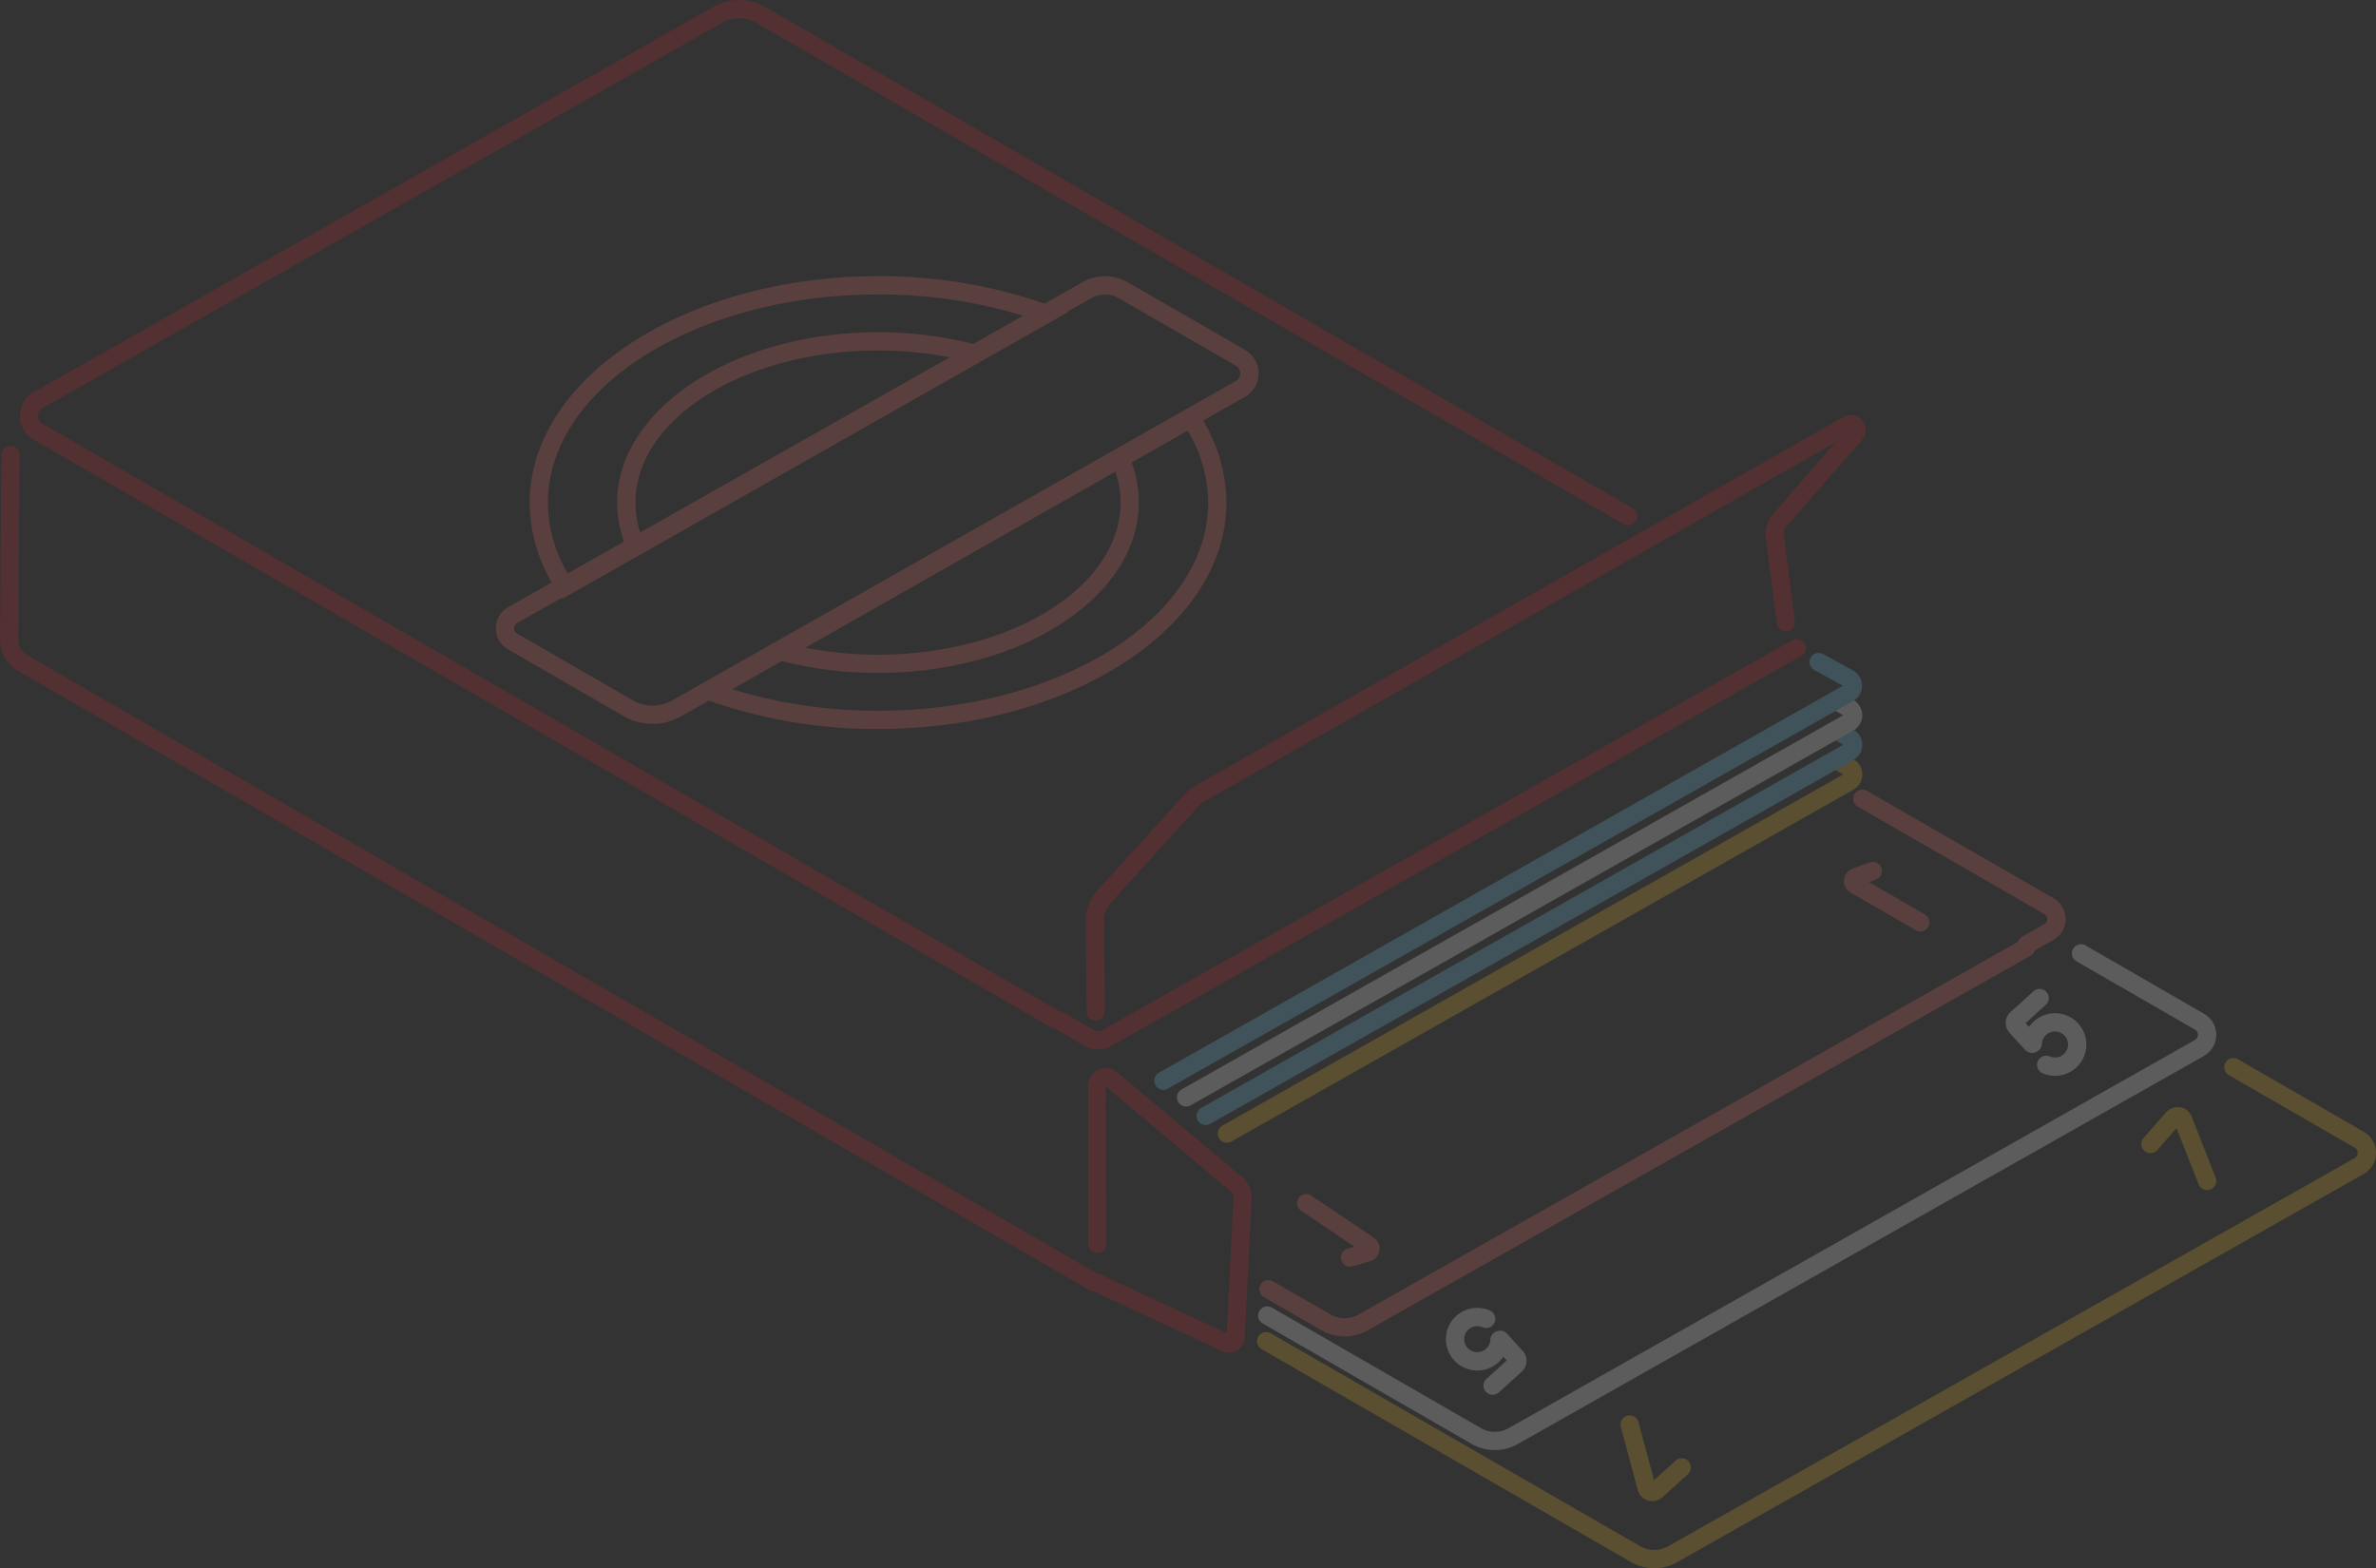 <?xml version="1.0" encoding="UTF-8"?> <svg xmlns="http://www.w3.org/2000/svg" width="358.202" height="236.45" viewBox="0 0 358.202 236.45"><rect x="0" y="0" width="358.202" height="236.45" fill="#333333" stroke="none"/><g id="Group_2279" data-name="Group 2279" transform="translate(-943.526 -619.881)" opacity="0.2"><g id="Group_2262" data-name="Group 2262" transform="translate(946.505 619.881)"><path id="Path_448" data-name="Path 448" d="M1101.31,775.06a1.375,1.375,0,0,1-.689-.185L947.048,686.155a4.113,4.113,0,0,1,.029-7.141L1049.564,620.9a7.9,7.9,0,0,1,7.822.031L1188.145,696.5a1.38,1.38,0,1,1-1.382,2.389L1056,623.321a5.112,5.112,0,0,0-5.077-.02L948.439,681.414a1.353,1.353,0,0,0-.01,2.35L1102,772.486a1.38,1.38,0,0,1-.693,2.574Z" transform="translate(-944.991 -619.881)" fill="#d32128"></path></g><g id="Group_2263" data-name="Group 2263" transform="translate(1018.281 661.529)"><path id="Path_449" data-name="Path 449" d="M1003.923,707.858a8.706,8.706,0,0,1-4.374-1.173l-17.407-10.048a3.6,3.6,0,0,1-1.85-3.158,3.672,3.672,0,0,1,1.871-3.237l86.572-48.987a6.914,6.914,0,0,1,6.832.026l17.663,10.183a4.08,4.08,0,0,1-.031,7.1l-84.986,48.166A8.686,8.686,0,0,1,1003.923,707.858Zm68.212-64.735a4.2,4.2,0,0,0-2.044.533l-86.562,48.983a.936.936,0,0,0-.48.826.878.878,0,0,0,.456.773L1000.93,704.3a5.968,5.968,0,0,0,5.921.032l84.992-48.168a1.321,1.321,0,0,0,.01-2.306l-17.667-10.187A4.1,4.1,0,0,0,1072.135,643.123Z" transform="translate(-980.292 -640.364)" fill="#f26e62"></path></g><g id="Group_2264" data-name="Group 2264" transform="translate(943.526 687.121)"><path id="Path_450" data-name="Path 450" d="M1108.407,780.384a1.377,1.377,0,0,1-.689-.185l-161.5-93.353a5.408,5.408,0,0,1-2.694-4.7l.2-27.819a1.383,1.383,0,0,1,1.381-1.37h.01a1.379,1.379,0,0,1,1.368,1.391l-.2,27.817a2.637,2.637,0,0,0,1.314,2.3l161.5,93.351a1.381,1.381,0,0,1-.693,2.576Z" transform="translate(-943.526 -652.951)" fill="#d32128"></path></g><g id="Group_2265" data-name="Group 2265" transform="translate(1133.011 779.407)"><path id="Path_451" data-name="Path 451" d="M1096.619,775.263a6.986,6.986,0,0,1-3.487-.927l-55.722-32.117a1.38,1.38,0,0,1,1.377-2.391l55.724,32.117a4.255,4.255,0,0,0,4.187.016l103.519-58.54a.9.9,0,0,0,.006-1.568l-18.973-10.941a1.379,1.379,0,1,1,1.379-2.389l18.974,10.943a3.658,3.658,0,0,1-.029,6.356l-103.519,58.54A6.987,6.987,0,0,1,1096.619,775.263Z" transform="translate(-1036.719 -698.339)" fill="#f9bc26"></path></g><g id="Group_2266" data-name="Group 2266" transform="translate(1101.748 716.226)"><path id="Path_452" data-name="Path 452" d="M1028.683,729.155a4.026,4.026,0,0,1-2.015-.537l-4.636-2.682a1.379,1.379,0,0,1,1.381-2.387l4.636,2.682a1.289,1.289,0,0,0,1.261,0l103.977-58.79a1.379,1.379,0,1,1,1.358,2.4l-103.977,58.79A4.043,4.043,0,0,1,1028.683,729.155Z" transform="translate(-1021.343 -667.265)" fill="#d32128"></path></g><g id="Group_2267" data-name="Group 2267" transform="translate(1133.393 761.374)"><path id="Path_453" data-name="Path 453" d="M1049.752,749.48a6.963,6.963,0,0,1-3.483-.925l-8.67-4.988a1.379,1.379,0,1,1,1.374-2.391l8.672,4.99a4.246,4.246,0,0,0,4.184.016l100.012-56.531a1.379,1.379,0,0,1,1.358,2.4l-100.014,56.533A7,7,0,0,1,1049.752,749.48Z" transform="translate(-1036.906 -689.47)" fill="#f26e62"></path></g><g id="Group_2268" data-name="Group 2268" transform="translate(1133.2 762.241)"><path id="Path_454" data-name="Path 454" d="M1072.494,766.171a6.972,6.972,0,0,1-3.487-.929L1037.5,747.081a1.379,1.379,0,1,1,1.379-2.389l31.505,18.159a4.225,4.225,0,0,0,4.187.018l103.469-58.53a.9.9,0,0,0,.006-1.563l-17.867-10.3a1.38,1.38,0,0,1,1.379-2.391l17.866,10.307a3.657,3.657,0,0,1-.024,6.354L1075.93,765.272A6.984,6.984,0,0,1,1072.494,766.171Z" transform="translate(-1036.811 -689.897)" fill="#fff"></path></g><g id="Group_2269" data-name="Group 2269" transform="translate(1127.108 733.045)"><path id="Path_455" data-name="Path 455" d="M1035.2,734.666a1.379,1.379,0,0,1-.681-2.58l93.585-52.944-1.786-1.029a1.38,1.38,0,0,1,1.377-2.391l1.978,1.139a2.631,2.631,0,0,1-.018,4.573l-93.778,53.054A1.365,1.365,0,0,1,1035.2,734.666Z" transform="translate(-1033.815 -675.537)" fill="#f9bc26"></path></g><g id="Group_2270" data-name="Group 2270" transform="translate(1222.894 738.916)"><path id="Path_456" data-name="Path 456" d="M1107.111,703.174a1.38,1.38,0,0,1-.679-2.582l3.333-1.879a.862.862,0,0,0,0-1.5L1081.616,681a1.379,1.379,0,0,1,1.377-2.389l28.154,16.209a3.619,3.619,0,0,1-.028,6.3l-3.333,1.879A1.387,1.387,0,0,1,1107.111,703.174Z" transform="translate(-1080.925 -678.425)" fill="#f26e62"></path></g><g id="Group_2271" data-name="Group 2271" transform="translate(1107.226 682.435)"><path id="Path_457" data-name="Path 457" d="M1025.528,741.974a1.379,1.379,0,0,1-1.381-1.366l-.11-13.718a6.645,6.645,0,0,1,1.726-4.522l13.269-14.639a5.506,5.506,0,0,1,1.344-1.082l97.879-55.7a2.252,2.252,0,0,1,2.812,3.436L1129.7,667.42a1.828,1.828,0,0,0-.435,1.435l1.677,12.893a1.379,1.379,0,1,1-2.735.358l-1.679-12.9a4.62,4.62,0,0,1,1.088-3.6l9.4-10.78-95.275,54.215a2.756,2.756,0,0,0-.667.537l-13.271,14.643a3.872,3.872,0,0,0-1.01,2.645l.108,13.716a1.379,1.379,0,0,1-1.368,1.391Z" transform="translate(-1024.037 -650.646)" fill="#d32128"></path></g><g id="Group_2272" data-name="Group 2272" transform="translate(1123.915 728.581)"><path id="Path_458" data-name="Path 458" d="M1033.628,734.273a1.381,1.381,0,0,1-.682-2.582l96.773-54.746-1.781-1.029a1.379,1.379,0,0,1,1.377-2.389l1.976,1.139a2.591,2.591,0,0,1,1.318,2.285,2.631,2.631,0,0,1-1.34,2.285L1034.3,734.094A1.4,1.4,0,0,1,1033.628,734.273Zm96.285-57.216h0Zm0-.222,0,0Z" transform="translate(-1032.245 -673.342)" fill="#75d1f6"></path></g><g id="Group_2273" data-name="Group 2273" transform="translate(1120.96 724.117)"><path id="Path_459" data-name="Path 459" d="M1032.175,733.746a1.381,1.381,0,0,1-.681-2.582l99.73-56.413-1.783-1.029a1.38,1.38,0,0,1,1.377-2.391l1.976,1.141a2.629,2.629,0,0,1-.02,4.571l-1.964,1.114-97.957,55.411A1.389,1.389,0,0,1,1032.175,733.746Z" transform="translate(-1030.792 -671.146)" fill="#fff"></path></g><g id="Group_2274" data-name="Group 2274" transform="translate(1117.535 718.308)"><path id="Path_460" data-name="Path 460" d="M1030.489,734.182a1.379,1.379,0,0,1-.681-2.58l103.111-58.346-4.312-2.377a1.379,1.379,0,0,1,1.33-2.416l4.51,2.487a2.632,2.632,0,0,1,.032,4.6L1031.166,734A1.36,1.36,0,0,1,1030.489,734.182Z" transform="translate(-1029.107 -668.29)" fill="#75d1f6"></path></g><g id="Group_2275" data-name="Group 2275" transform="translate(1107.5 780.916)"><path id="Path_461" data-name="Path 461" d="M1045.481,742.019a2.392,2.392,0,0,1-1.006-.221l-19.507-9.1a1.38,1.38,0,1,1,1.169-2.5l19,8.863,1-20.359a1.316,1.316,0,0,0-.462-1.069l-18.805-15.8.126,23.691a1.381,1.381,0,1,1-2.761,0V701.781a2.684,2.684,0,0,1,4.41-2.066l18.806,15.8a4.087,4.087,0,0,1,1.442,3.322l-1.029,20.9a2.387,2.387,0,0,1-2.381,2.275Zm-.374-2.407Z" transform="translate(-1024.172 -699.081)" fill="#d32128"></path></g><g id="Group_2276" data-name="Group 2276" transform="translate(1023.38 661.52)"><path id="Path_462" data-name="Path 462" d="M1106.469,789.7a1.38,1.38,0,0,1-.38-2.706l1.057-.3-8.07-5.439a1.379,1.379,0,0,1,1.541-2.287l9.426,6.352a2,2,0,0,1-.563,3.576l-2.629.754A1.389,1.389,0,0,1,1106.469,789.7Zm2.033-2.1,0,0Zm83.945-48.437a1.358,1.358,0,0,1-.689-.187l-9.841-5.691a2,2,0,0,1,.319-3.6l2.572-.933a1.379,1.379,0,1,1,.942,2.592l-1.035.376,8.426,4.872a1.38,1.38,0,0,1-.693,2.574Zm-157.126-30.529a75.869,75.869,0,0,1-25.812-4.38l-2.8-1.023,10.333-5.87h0l55.408-31.461v0l10.467-5.939.709,1.082a24.289,24.289,0,0,1,4.211,13.462C1087.84,693.326,1064.279,708.635,1035.321,708.635Zm-21.984-5.994a74.472,74.472,0,0,0,21.984,3.235c27.437,0,49.76-14.07,49.76-31.367A21.213,21.213,0,0,0,1082,663.657l-8.458,4.8a17.482,17.482,0,0,1,1.092,6.051c0,14.158-17.636,25.674-39.315,25.674a57.5,57.5,0,0,1-14.5-1.793Zm11.033-6.267a56.019,56.019,0,0,0,10.951,1.049c20.156,0,36.554-10.28,36.554-22.915a14.663,14.663,0,0,0-.771-4.668ZM987.7,689.01l-.71-1.08a24.2,24.2,0,0,1-4.191-13.422c0-18.828,23.561-34.149,52.521-34.149a75.471,75.471,0,0,1,25.833,4.4l2.792,1.029-65.776,37.306,0,0Zm47.621-45.889c-27.439,0-49.762,14.08-49.762,31.387a21.173,21.173,0,0,0,3.058,10.813l8.46-4.782a17.427,17.427,0,0,1-1.092-6.031c0-14.168,17.647-25.7,39.336-25.7a58.5,58.5,0,0,1,14.517,1.8l7.484-4.241A74.213,74.213,0,0,0,1035.321,643.121Zm0,8.45c-20.168,0-36.574,10.29-36.574,22.937a14.625,14.625,0,0,0,.768,4.648l46.761-26.528A56.59,56.59,0,0,0,1035.321,651.572Z" transform="translate(-982.8 -640.36)" fill="#f26e62"></path></g><g id="Group_2277" data-name="Group 2277" transform="translate(1161.511 768.977)"><path id="Path_463" data-name="Path 463" d="M1057.776,754.41a1.381,1.381,0,0,1-.925-2.406l3.06-2.761-.525-.579a4.727,4.727,0,1,1-7.1-6.138,4.764,4.764,0,0,1,1.885-1.045l.014,0a4.748,4.748,0,0,1,3.141.208,1.38,1.38,0,1,1-1.084,2.538,1.976,1.976,0,0,0-2.109.35,1.954,1.954,0,0,0-.134,2.763,1.975,1.975,0,0,0,2.786.136,1.941,1.941,0,0,0,.645-1.372,1.379,1.379,0,0,1,1.177-1.312,1.363,1.363,0,0,1,1.352.411l2.348,2.584a2.224,2.224,0,0,1-.152,3.148l-3.459,3.123A1.379,1.379,0,0,1,1057.776,754.41Zm84.783-48.095a4.78,4.78,0,0,1-1.866-.38,1.379,1.379,0,1,1,1.08-2.538,2.013,2.013,0,0,0,1.317.088,1.986,1.986,0,0,0,.793-.437,1.958,1.958,0,0,0,.134-2.767,1.977,1.977,0,0,0-2.786-.136,1.954,1.954,0,0,0-.644,1.381,1.48,1.48,0,0,1-2.527.895l-2.351-2.58a2.226,2.226,0,0,1,.159-3.151l3.453-3.119a1.379,1.379,0,0,1,1.85,2.046l-3.058,2.765.525.573a4.694,4.694,0,0,1,.744-.856,4.748,4.748,0,0,1,6.677.325,4.718,4.718,0,0,1-2.216,7.716l-.006,0h0A4.648,4.648,0,0,1,1142.559,706.315Zm-4.841-7.58,0,0Z" transform="translate(-1050.735 -693.209)" fill="#fff"></path></g><g id="Group_2278" data-name="Group 2278" transform="translate(1187.824 786.797)"><path id="Path_464" data-name="Path 464" d="M1068.492,761.4a2.217,2.217,0,0,1-.649-.1,2.261,2.261,0,0,1-1.562-1.6l-2.558-9.528a1.38,1.38,0,0,1,2.665-.716l2.355,8.774,3.257-2.96a1.379,1.379,0,0,1,1.854,2.041l-3.835,3.485A2.26,2.26,0,0,1,1068.492,761.4Zm83.628-46.905a1.379,1.379,0,0,1-1.285-.876l-3.324-8.458-2.9,3.3a1.379,1.379,0,1,1-2.072-1.822l3.42-3.892a2.29,2.29,0,0,1,2.115-.738,2.263,2.263,0,0,1,1.724,1.413l3.611,9.184a1.385,1.385,0,0,1-.781,1.789A1.409,1.409,0,0,1,1152.12,714.491Z" transform="translate(-1063.677 -701.974)" fill="#f9bc26"></path></g></g></svg> 